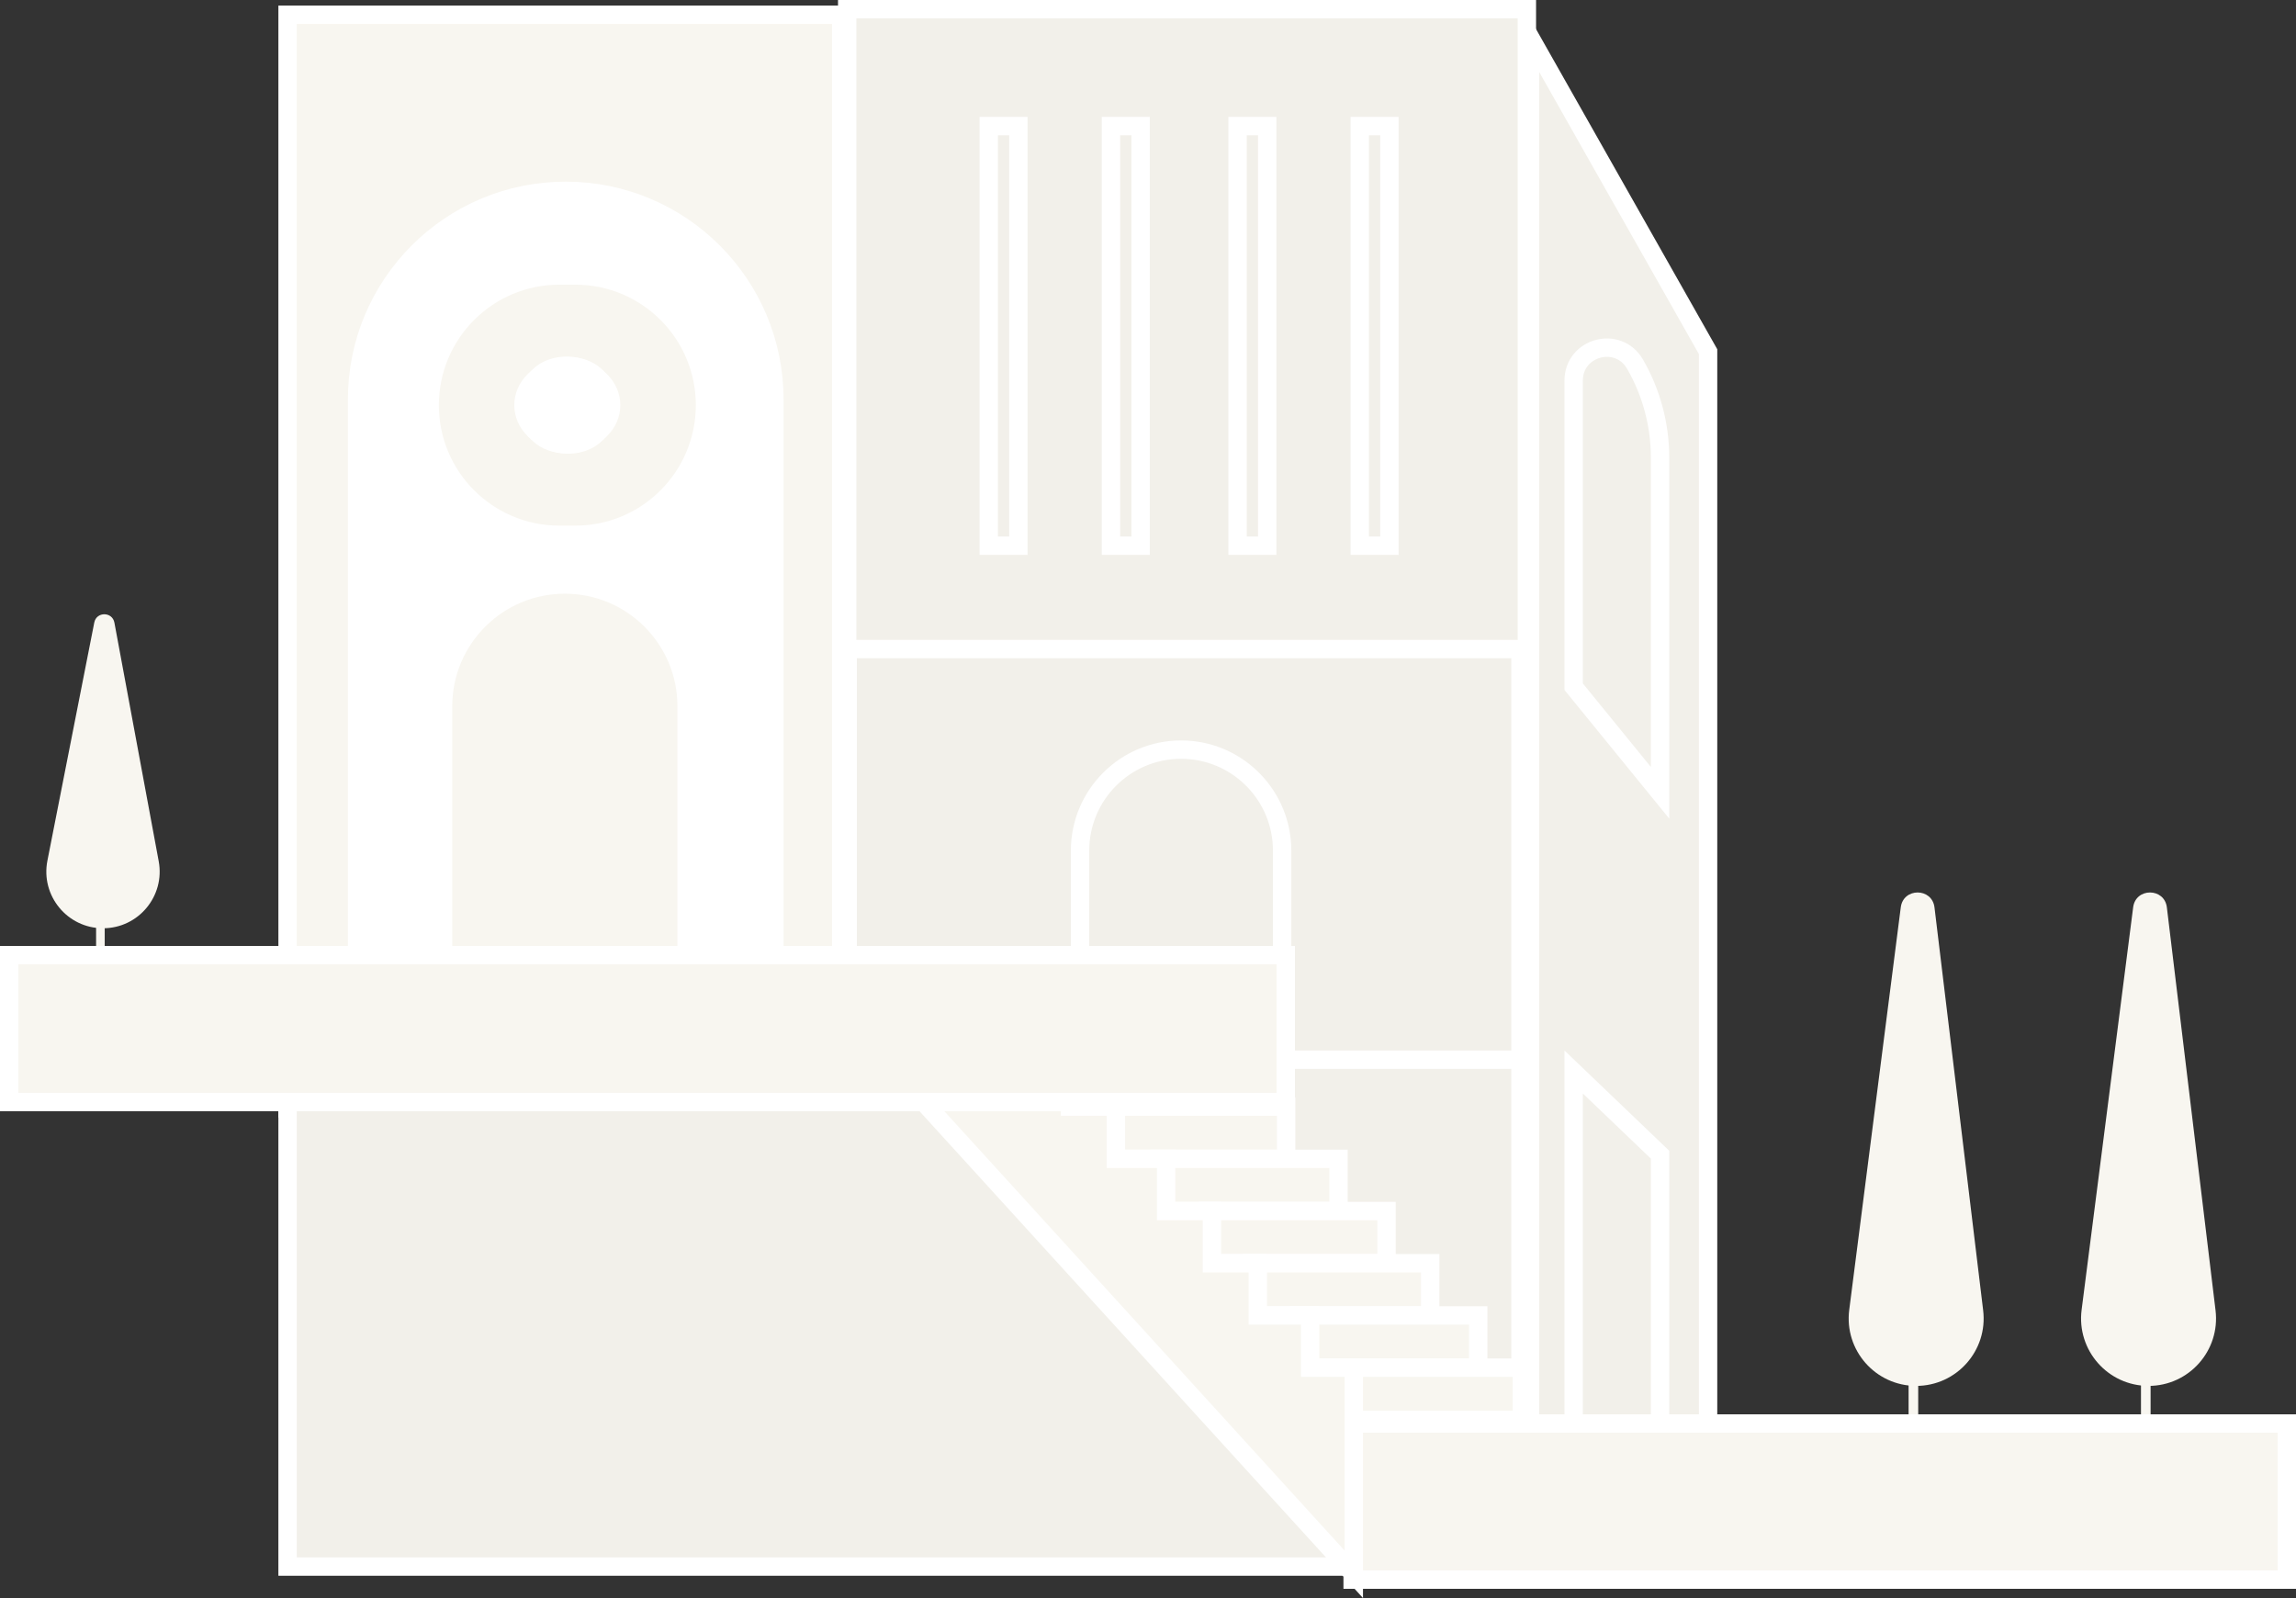 <svg xmlns="http://www.w3.org/2000/svg" width="250" height="174" viewBox="0 0 250 174" fill="none"><rect x="0" y="0" width="250" height="174" fill="#333333" stroke="none"/><rect x="-1" y="1" width="60.283" height="119.078" transform="matrix(-1 0 0 1 90.596 0.608)" fill="#F8F6F0" stroke="white" stroke-width="2"></rect><path d="M61.6 20.78C49.053 20.78 38.881 30.952 38.881 43.499V113.82H84.318V43.499C84.318 30.952 74.147 20.78 61.6 20.78Z" fill="white" stroke="white" stroke-width="2"></path><path d="M61.504 63.645C54.181 63.645 48.244 69.581 48.244 76.903V113.796H74.763V76.903C74.763 69.581 68.826 63.645 61.504 63.645Z" fill="#F8F6F0" stroke="white" stroke-width="2"></path><rect x="-1" y="1" width="74.007" height="71.302" transform="matrix(-1 0 0 1 165.254 0)" fill="#F2F0EA" stroke="white" stroke-width="2"></rect><rect x="-1" y="1" width="73.259" height="46.675" transform="matrix(-1 0 0 1 164.557 69.672)" fill="#F2F0EA" stroke="white" stroke-width="2"></rect><rect x="-1" y="1" width="134.245" height="55.193" transform="matrix(-1 0 0 1 164.557 114.385)" fill="#F2F0EA" stroke="white" stroke-width="2"></rect><rect x="-1" y="1" width="3.228" height="45.694" transform="matrix(-1 0 0 1 150.287 12.727)" fill="#F2F0EA" stroke="white" stroke-width="2"></rect><rect x="-1" y="1" width="3.228" height="45.694" transform="matrix(-1 0 0 1 136.98 12.727)" fill="#F2F0EA" stroke="white" stroke-width="2"></rect><rect x="-1" y="1" width="3.228" height="45.694" transform="matrix(-1 0 0 1 123.195 12.727)" fill="#F2F0EA" stroke="white" stroke-width="2"></rect><rect x="-1" y="1" width="3.228" height="45.694" transform="matrix(-1 0 0 1 109.887 12.727)" fill="#F2F0EA" stroke="white" stroke-width="2"></rect><path d="M128.603 81.624C122.526 81.624 117.601 86.551 117.601 92.627V114.305H139.605V92.627L139.591 92.061C139.296 86.247 134.489 81.624 128.603 81.624Z" stroke="white" stroke-width="2"></path><rect width="1.046" height="7.653" transform="matrix(-1 0 0 1 208.864 147.975)" fill="#F8F6F0"></rect><path d="M215.936 142.678L210.637 98.806C210.376 96.643 207.243 96.632 206.966 98.793L201.354 142.626C200.792 147.018 204.214 150.906 208.642 150.906C213.049 150.906 216.464 147.053 215.936 142.678Z" fill="#F8F6F0"></path><rect width="1.046" height="7.653" transform="matrix(-1 0 0 1 234.167 147.975)" fill="#F8F6F0"></rect><path d="M241.239 142.678L235.94 98.806C235.679 96.643 232.545 96.632 232.269 98.793L226.657 142.626C226.095 147.018 229.517 150.906 233.945 150.906C238.352 150.906 241.767 147.053 241.239 142.678Z" fill="#F8F6F0"></path><rect width="0.938" height="4.466" transform="matrix(-1 0 0 1 11.401 99.363)" fill="#F8F6F0"></rect><path d="M17.281 93.779L12.457 67.798C12.233 66.588 10.502 66.579 10.265 67.787L5.162 93.714C4.412 97.526 7.33 101.075 11.215 101.075C15.074 101.075 17.985 97.573 17.281 93.779Z" fill="#F8F6F0"></path><path d="M166.596 160.827H185.984V38.291L166.596 4.041V160.827Z" fill="#F2F0EA" stroke="white" stroke-width="2"></path><path d="M171.349 41.443C171.349 37.778 176.203 36.479 178.033 39.655C179.817 42.75 180.756 46.26 180.756 49.832V86.324L171.349 74.774V41.443Z" stroke="white" stroke-width="2"></path><path d="M180.756 125.731V171.104L171.349 164.671V116.727L180.756 125.731Z" stroke="white" stroke-width="2"></path><rect x="120.555" y="120.496" width="19.487" height="5.685" fill="#F8F6F0" stroke="white" stroke-width="2"></rect><rect x="126.258" y="126.181" width="19.487" height="5.685" fill="#F8F6F0" stroke="white" stroke-width="2"></rect><rect x="131.486" y="131.865" width="19.487" height="5.685" fill="#F8F6F0" stroke="white" stroke-width="2"></rect><rect x="136.241" y="137.55" width="19.487" height="5.685" fill="#F8F6F0" stroke="white" stroke-width="2"></rect><rect x="141.469" y="143.234" width="19.487" height="5.685" fill="#F8F6F0" stroke="white" stroke-width="2"></rect><rect x="146.223" y="148.919" width="19.487" height="5.685" fill="#F8F6F0" stroke="white" stroke-width="2"></rect><rect x="147.282" y="155" width="101.718" height="17" fill="#F8F6F0" stroke="white" stroke-width="2"></rect><path d="M116.514 114.812H95.839L147.409 171.421V148.919H142.656V143.235H136.952V137.55H131.962V131.865H126.971V126.181H121.505V120.496H116.514V114.812Z" fill="#F8F6F0" stroke="white" stroke-width="2"></path><rect x="1" y="104" width="139" height="16" fill="#F8F6F0" stroke="white" stroke-width="2"></rect><path d="M62.645 30.997C69.89 30.997 75.764 36.871 75.764 44.116C75.763 51.361 69.89 57.234 62.645 57.234H60.904C53.66 57.234 47.786 51.361 47.786 44.116C47.786 36.871 53.659 30.997 60.904 30.997H62.645ZM65.733 40.406C63.548 38.357 60.005 38.357 57.82 40.406C55.635 42.456 55.635 45.778 57.82 47.827C60.005 49.876 63.548 49.876 65.733 47.827C67.918 45.778 67.918 42.456 65.733 40.406Z" fill="#F8F6F0"></path><rect width="10.848" height="10.848" rx="5" transform="matrix(0.729 -0.684 0.729 0.684 53.863 44.115)" fill="white"></rect></svg>